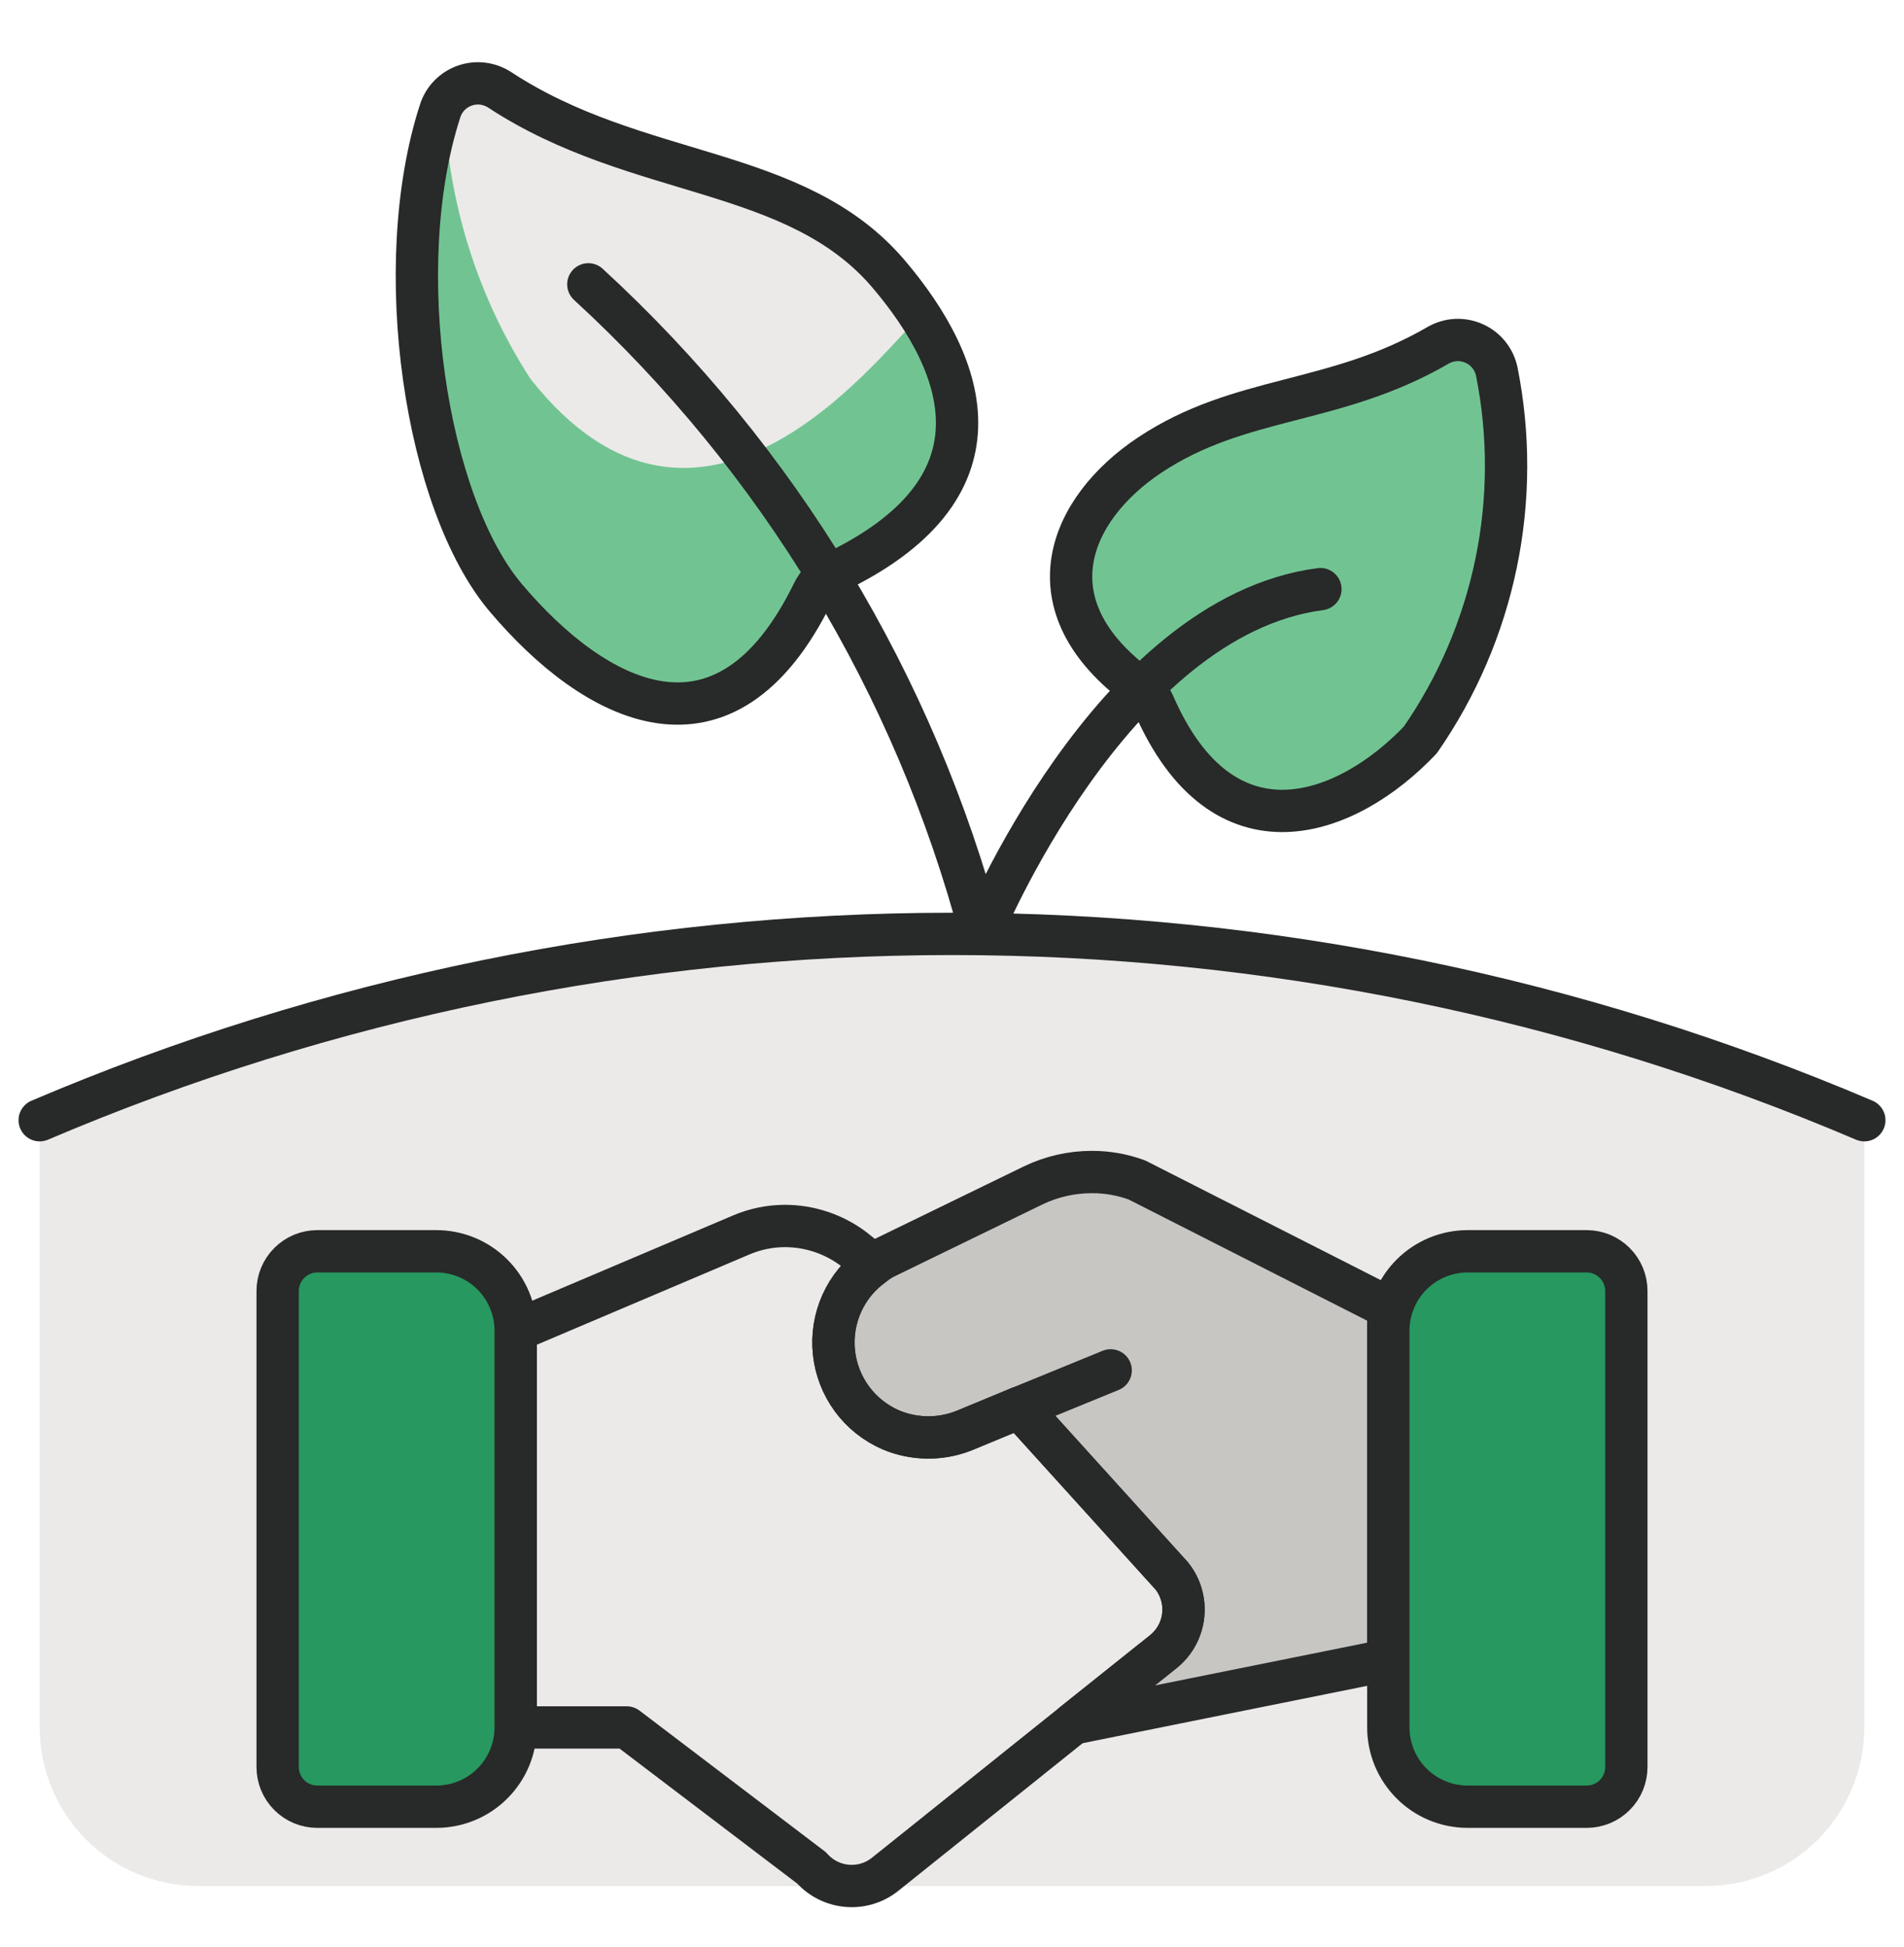 <?xml version="1.0" encoding="UTF-8"?> <svg xmlns="http://www.w3.org/2000/svg" width="45" height="46" viewBox="0 0 45 46" fill="none"><g clip-path="url(#clip0_2983_6603)"><path d="M21 6.472C22.875 8.679 23.886 11.564 19.661 13.556C19.468 13.647 19.312 13.802 19.219 13.994C17.126 18.288 14.036 16.58 11.966 14.14C10.058 11.902 9.21 6.294 10.403 2.62C10.447 2.483 10.522 2.357 10.623 2.253C10.724 2.15 10.848 2.071 10.985 2.023C11.121 1.975 11.267 1.959 11.411 1.977C11.554 1.995 11.692 2.046 11.813 2.125C15.062 4.257 18.804 3.895 21 6.472Z" fill="#EBEAE8"></path><path d="M12.538 8.954C11.284 7.013 10.58 4.768 10.5 2.458C10.46 2.511 10.425 2.569 10.397 2.63C9.204 6.303 10.052 11.911 11.951 14.15C14.014 16.587 17.111 18.297 19.204 14.002C19.297 13.81 19.453 13.656 19.646 13.565C23.259 11.863 23.04 9.508 21.729 7.481C20.691 8.504 16.528 14.006 12.538 8.954Z" fill="#71C492"></path><path d="M0.938 26.471C7.755 23.566 15.089 22.068 22.5 22.068C29.911 22.068 37.245 23.566 44.062 26.471V40.818C44.062 41.813 43.667 42.767 42.964 43.47C42.261 44.173 41.307 44.568 40.312 44.568H4.688C3.693 44.568 2.739 44.173 2.036 43.47C1.333 42.767 0.938 41.813 0.938 40.818V26.471Z" fill="#EBEAE8"></path><path d="M32.812 30.901V39.226L25.369 40.726L27.506 39.02C27.765 38.807 27.93 38.501 27.965 38.168C28 37.834 27.903 37.501 27.694 37.239L24.094 33.264L22.781 33.807C22.226 34.026 21.607 34.02 21.056 33.789C20.69 33.63 20.372 33.378 20.135 33.056C19.899 32.735 19.752 32.356 19.71 31.959C19.668 31.562 19.732 31.161 19.896 30.797C20.06 30.433 20.318 30.12 20.644 29.889C20.737 29.815 20.837 29.753 20.944 29.701L24.413 28.014C24.845 27.805 25.319 27.696 25.8 27.695C26.165 27.693 26.526 27.757 26.869 27.882L32.812 30.901Z" fill="#C7C6C3"></path><path d="M27.506 39.02L25.369 40.727L20.944 44.27C20.691 44.483 20.365 44.588 20.036 44.563C19.706 44.539 19.4 44.386 19.181 44.139L14.812 40.82H12.188V31.445L17.531 29.177C17.852 29.042 18.196 28.972 18.544 28.97C19.132 28.969 19.705 29.16 20.175 29.514L20.644 29.889C20.318 30.12 20.06 30.434 19.896 30.798C19.732 31.162 19.668 31.563 19.71 31.96C19.752 32.356 19.899 32.735 20.135 33.057C20.372 33.378 20.69 33.631 21.056 33.789C21.607 34.02 22.226 34.027 22.781 33.808L24.094 33.264L27.694 37.239C27.903 37.501 28 37.835 27.965 38.168C27.93 38.501 27.765 38.808 27.506 39.02Z" fill="#EBEAE8"></path><path d="M27.169 10.756C25.271 12.02 24.27 14.307 26.961 16.267C27.094 16.363 27.2 16.492 27.268 16.642C28.905 20.401 31.826 19.321 33.57 17.483C34.441 16.227 35.049 14.808 35.359 13.312C35.669 11.815 35.674 10.271 35.374 8.772C35.342 8.628 35.278 8.494 35.184 8.379C35.091 8.265 34.972 8.174 34.837 8.115C34.703 8.055 34.556 8.028 34.408 8.035C34.261 8.043 34.118 8.086 33.99 8.159C31.539 9.582 29.312 9.327 27.169 10.756Z" fill="#71C492" stroke="#282929" stroke-linecap="round" stroke-linejoin="round"></path><path d="M21 6.472C22.875 8.679 23.886 11.564 19.661 13.556C19.468 13.647 19.312 13.802 19.219 13.994C17.126 18.288 14.036 16.58 11.966 14.14C10.058 11.902 9.21 6.294 10.403 2.62C10.447 2.483 10.522 2.357 10.623 2.253C10.724 2.15 10.848 2.071 10.985 2.023C11.121 1.975 11.267 1.959 11.411 1.977C11.554 1.995 11.692 2.046 11.813 2.125C15.062 4.257 18.804 3.895 21 6.472Z" stroke="#282929" stroke-linecap="round" stroke-linejoin="round"></path><path d="M31.207 13.921C26.252 14.568 23.183 22.068 23.183 22.068C21.619 16.171 18.4 10.845 13.905 6.719" stroke="#282929" stroke-linecap="round" stroke-linejoin="round"></path><path d="M26.25 32.382L24.094 33.264" stroke="#282929" stroke-linecap="round" stroke-linejoin="round"></path><path d="M26.835 36.29L27.694 37.239C27.903 37.501 28.001 37.834 27.965 38.168C27.93 38.501 27.765 38.807 27.506 39.02L25.369 40.726L32.812 39.226V34.282C30.926 35.232 28.913 35.908 26.835 36.29Z" fill="#C7C6C3"></path><path d="M26.835 36.29C25.15 36.61 23.439 36.77 21.724 36.768C18.46 36.794 15.222 36.189 12.188 34.989V40.82H14.812L19.181 44.139C19.4 44.386 19.706 44.538 20.036 44.563C20.365 44.587 20.691 44.482 20.944 44.27L25.369 40.726L27.506 39.02C27.765 38.807 27.93 38.501 27.965 38.168C28 37.834 27.903 37.501 27.694 37.239L26.835 36.29Z" fill="#EBEAE8"></path><path d="M32.812 30.901V39.226L25.369 40.726L27.506 39.02C27.765 38.807 27.93 38.501 27.965 38.168C28 37.834 27.903 37.501 27.694 37.239L24.094 33.264L22.781 33.807C22.226 34.026 21.607 34.02 21.056 33.789C20.69 33.63 20.372 33.378 20.135 33.056C19.899 32.735 19.752 32.356 19.71 31.959C19.668 31.562 19.732 31.161 19.896 30.797C20.06 30.433 20.318 30.12 20.644 29.889C20.737 29.815 20.837 29.753 20.944 29.701L24.413 28.014C24.845 27.805 25.319 27.696 25.8 27.695C26.165 27.693 26.526 27.757 26.869 27.882L32.812 30.901Z" stroke="#282929" stroke-linecap="round" stroke-linejoin="round"></path><path d="M27.506 39.02L25.369 40.727L20.944 44.27C20.691 44.483 20.365 44.588 20.036 44.563C19.706 44.539 19.4 44.386 19.181 44.139L14.812 40.82H12.188V31.445L17.531 29.177C17.852 29.042 18.196 28.972 18.544 28.97C19.132 28.969 19.705 29.16 20.175 29.514L20.644 29.889C20.318 30.12 20.06 30.434 19.896 30.798C19.732 31.162 19.668 31.563 19.71 31.96C19.752 32.356 19.899 32.735 20.135 33.057C20.372 33.378 20.69 33.631 21.056 33.789C21.607 34.02 22.226 34.027 22.781 33.808L24.094 33.264L27.694 37.239C27.903 37.501 28 37.835 27.965 38.168C27.93 38.501 27.765 38.808 27.506 39.02Z" stroke="#282929" stroke-linecap="round" stroke-linejoin="round"></path><path d="M6.562 41.756C6.562 42.005 6.661 42.243 6.837 42.419C7.013 42.595 7.251 42.693 7.5 42.693H10.312C10.81 42.693 11.287 42.496 11.638 42.144C11.99 41.793 12.188 41.316 12.188 40.818V31.443C12.188 30.946 11.99 30.469 11.638 30.117C11.287 29.766 10.81 29.568 10.312 29.568H7.5C7.251 29.568 7.013 29.667 6.837 29.843C6.661 30.019 6.562 30.257 6.562 30.506V41.756Z" fill="#27985F" stroke="#282929" stroke-linecap="round" stroke-linejoin="round"></path><path d="M38.438 41.756C38.438 42.005 38.339 42.243 38.163 42.419C37.987 42.595 37.749 42.693 37.5 42.693H34.688C34.19 42.693 33.713 42.496 33.362 42.144C33.01 41.793 32.812 41.316 32.812 40.818V31.443C32.812 30.946 33.01 30.469 33.362 30.117C33.713 29.766 34.19 29.568 34.688 29.568H37.5C37.749 29.568 37.987 29.667 38.163 29.843C38.339 30.019 38.438 30.257 38.438 30.506V41.756Z" fill="#27985F" stroke="#282929" stroke-linecap="round" stroke-linejoin="round"></path><path d="M0.938 26.471C7.755 23.566 15.089 22.068 22.5 22.068C29.911 22.068 37.245 23.566 44.062 26.471" stroke="#282929" stroke-linecap="round" stroke-linejoin="round"></path></g><defs><clipPath id="clip0_2983_6603"><rect width="45" height="45" fill="white" transform="translate(0 0.77)"></rect></clipPath></defs></svg> 